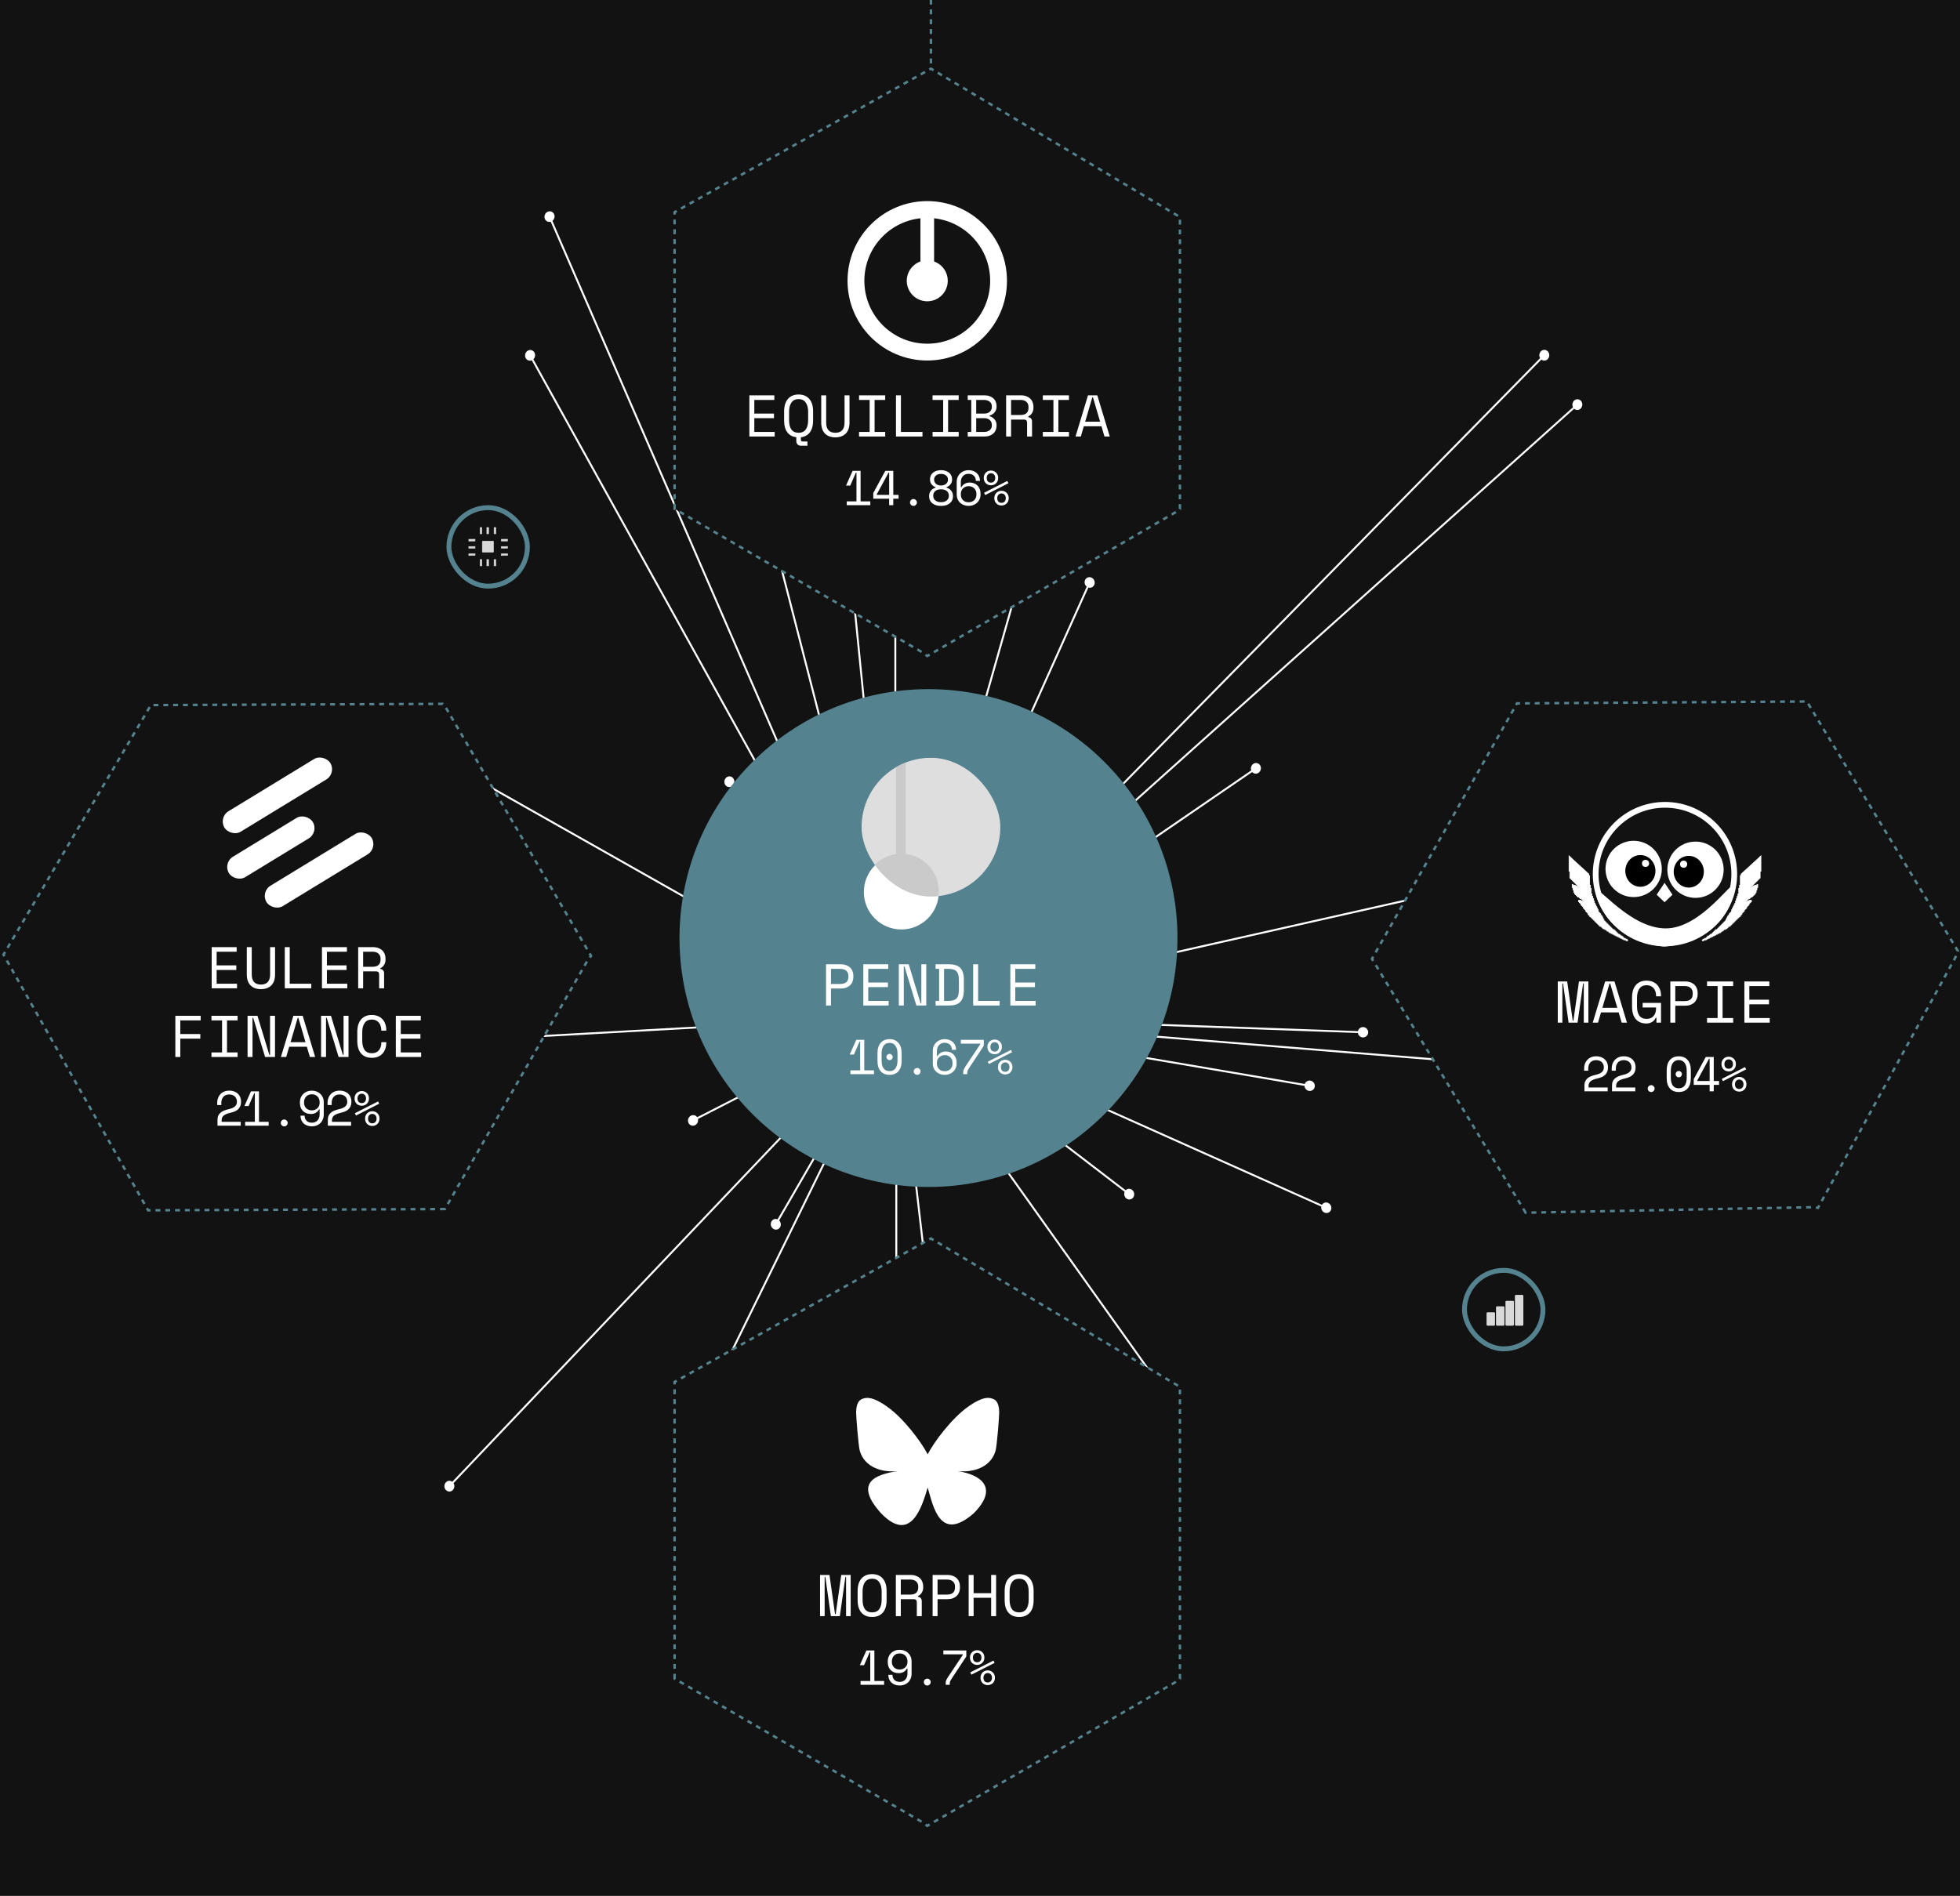 <svg width="799" height="773" viewBox="0 0 799 773" fill="none" xmlns="http://www.w3.org/2000/svg">
<rect x="0" y="0" width="799" height="773" fill="#333333" stroke="none"/>
<g clip-path="url(#clip0_2973_6997)">
<rect width="799" height="773" fill="#121212"/>
<line x1="379.5" y1="-0.144" x2="379.5" y2="38.856" stroke="#54828F" stroke-dasharray="2 2"/>
<path d="M215.066 143.043C214.088 143.679 213.754 145.021 214.319 146.041C214.885 147.061 216.136 147.372 217.114 146.737C218.092 146.101 218.426 144.759 217.86 143.739C217.295 142.719 216.044 142.407 215.066 143.043ZM364.335 412.263C363.357 412.898 363.023 414.24 363.588 415.26C364.154 416.28 365.405 416.592 366.383 415.956C367.361 415.321 367.695 413.979 367.129 412.959C366.564 411.939 365.313 411.627 364.335 412.263ZM216.09 144.89L215.758 145.106L365.027 414.325L365.359 414.11L365.691 413.894L216.422 144.674L216.09 144.89Z" fill="white"/>
<path d="M223.175 86.385C222.136 86.913 221.669 88.209 222.133 89.279C222.598 90.349 223.817 90.788 224.856 90.259C225.896 89.73 226.362 88.434 225.898 87.365C225.434 86.295 224.215 85.856 223.175 86.385ZM364.525 412.192C363.486 412.721 363.019 414.017 363.484 415.087C363.948 416.156 365.167 416.595 366.206 416.066C367.246 415.538 367.712 414.242 367.248 413.172C366.784 412.102 365.565 411.663 364.525 412.192ZM224.016 88.322L223.663 88.501L365.013 414.309L365.366 414.129L365.719 413.95L224.369 88.142L224.016 88.322Z" fill="white"/>
<path d="M315.756 220.92C314.639 221.256 313.969 222.444 314.259 223.574C314.549 224.703 315.69 225.346 316.806 225.01C317.923 224.674 318.593 223.486 318.303 222.356C318.013 221.227 316.873 220.583 315.756 220.92ZM364.852 412.117C363.736 412.453 363.066 413.642 363.356 414.771C363.646 415.901 364.786 416.544 365.903 416.208C367.02 415.872 367.69 414.683 367.4 413.554C367.11 412.424 365.969 411.781 364.852 412.117ZM316.281 222.965L315.902 223.079L364.999 414.277L365.378 414.162L365.757 414.048L316.66 222.851L316.281 222.965Z" fill="white"/>
<path d="M365.202 416.345C366.36 416.21 367.205 415.159 367.09 413.998C366.974 412.838 365.941 412.007 364.783 412.143C363.624 412.278 362.779 413.329 362.895 414.489C363.011 415.65 364.043 416.48 365.202 416.345ZM329.963 63.101C331.122 62.966 331.967 61.915 331.851 60.755C331.735 59.594 330.702 58.763 329.544 58.899C328.386 59.034 327.54 60.085 327.656 61.245C327.772 62.406 328.805 63.237 329.963 63.101ZM364.992 414.244L365.385 414.198L330.147 60.954L329.754 61L329.36 61.046L364.599 414.29L364.992 414.244Z" fill="white"/>
<path d="M364.988 416.332C366.155 416.332 367.1 415.387 367.1 414.22C367.1 413.054 366.155 412.109 364.988 412.109C363.822 412.109 362.877 413.054 362.877 414.22C362.877 415.387 363.822 416.332 364.988 416.332ZM364.988 167.261C366.155 167.261 367.1 166.315 367.1 165.149C367.1 163.983 366.155 163.038 364.988 163.038C363.822 163.038 362.877 163.983 362.877 165.149C362.877 166.315 363.822 167.261 364.988 167.261ZM364.988 414.22H365.384V165.149H364.988H364.592V414.22H364.988Z" fill="white"/>
<path d="M457.072 90.381C458.179 90.749 459.334 90.139 459.653 89.017C459.972 87.895 459.334 86.687 458.227 86.318C457.121 85.95 455.965 86.56 455.646 87.682C455.327 88.803 455.966 90.012 457.072 90.381ZM365 414.157L365.376 414.282L458.025 88.475L457.65 88.35L457.274 88.224L364.624 414.032L365 414.157Z" fill="white"/>
<path d="M443.332 239.431C444.364 239.974 445.588 239.551 446.065 238.487C446.542 237.422 446.092 236.12 445.06 235.577C444.027 235.035 442.804 235.458 442.326 236.522C441.849 237.586 442.299 238.888 443.332 239.431ZM365.008 414.126L365.358 414.31L444.546 237.688L444.196 237.504L443.845 237.32L364.657 413.942L365.008 414.126Z" fill="white"/>
<path d="M437.038 315.052C437.926 315.808 439.201 315.657 439.887 314.714C440.573 313.771 440.409 312.393 439.522 311.636C438.634 310.88 437.359 311.031 436.673 311.974C435.987 312.917 436.151 314.295 437.038 315.052ZM365.031 414.087L365.333 414.344L438.581 313.601L438.28 313.344L437.979 313.087L364.73 413.83L365.031 414.087Z" fill="white"/>
<path d="M628.058 146.351C628.823 147.231 630.105 147.271 630.923 146.439C631.74 145.607 631.783 144.219 631.018 143.338C630.253 142.457 628.971 142.418 628.154 143.25C627.336 144.082 627.294 145.47 628.058 146.351ZM365.051 414.064L365.31 414.363L629.798 145.143L629.538 144.844L629.278 144.545L364.791 413.765L365.051 414.064Z" fill="white"/>
<path d="M641.439 166.393C642.147 167.32 643.426 167.44 644.294 166.662C645.163 165.883 645.293 164.501 644.584 163.575C643.876 162.648 642.598 162.528 641.729 163.306C640.861 164.085 640.731 165.467 641.439 166.393ZM365.062 414.055L365.303 414.37L643.252 165.299L643.012 164.984L642.771 164.67L364.822 413.741L365.062 414.055Z" fill="white"/>
<path d="M510.234 314.491C510.823 315.498 512.08 315.779 513.042 315.119C514.004 314.46 514.306 313.109 513.717 312.102C513.128 311.096 511.871 310.814 510.909 311.474C509.947 312.134 509.645 313.484 510.234 314.491ZM365.082 414.04L365.282 414.381L512.175 313.638L511.975 313.297L511.775 312.955L364.882 413.698L365.082 414.04Z" fill="white"/>
<path d="M713.9 442.557C713.819 443.721 714.696 444.741 715.858 444.836C717.02 444.931 718.028 444.065 718.11 442.902C718.191 441.738 717.315 440.718 716.152 440.623C714.99 440.528 713.982 441.394 713.9 442.557ZM365.203 414.007L365.176 414.402L715.977 443.124L716.005 442.729L716.033 442.334L365.231 413.612L365.203 414.007Z" fill="white"/>
<path d="M587.586 363.888C587.806 365.033 588.907 365.754 590.044 365.498C591.182 365.241 591.926 364.105 591.706 362.96C591.486 361.815 590.385 361.094 589.247 361.35C588.11 361.607 587.366 362.743 587.586 363.888ZM365.148 414.01L365.223 414.399L589.721 363.813L589.646 363.424L589.571 363.035L365.074 413.621L365.148 414.01Z" fill="white"/>
<path d="M553.526 420.832C553.49 421.997 554.406 422.977 555.572 423.019C556.737 423.061 557.711 422.15 557.747 420.985C557.783 419.819 556.867 418.84 555.702 418.797C554.537 418.755 553.563 419.666 553.526 420.832ZM365.191 414.006L365.179 414.402L555.625 421.304L555.637 420.908L555.649 420.512L365.204 413.61L365.191 414.006Z" fill="white"/>
<path d="M531.807 442.376C531.639 443.53 532.436 444.624 533.585 444.82C534.735 445.016 535.803 444.239 535.97 443.085C536.138 441.931 535.342 440.836 534.192 440.641C533.043 440.445 531.975 441.222 531.807 442.376ZM365.219 414.008L365.162 414.4L533.832 443.122L533.889 442.73L533.946 442.339L365.276 413.616L365.219 414.008Z" fill="white"/>
<path d="M538.735 491.611C538.319 492.701 538.845 493.97 539.91 494.447C540.975 494.923 542.175 494.425 542.59 493.336C543.006 492.246 542.48 490.977 541.415 490.501C540.351 490.024 539.151 490.522 538.735 491.611ZM365.262 414.023L365.121 414.393L540.522 492.843L540.663 492.474L540.804 492.104L365.403 413.653L365.262 414.023Z" fill="white"/>
<path d="M458.651 485.639C458.012 486.615 458.245 487.981 459.17 488.691C460.096 489.401 461.363 489.185 462.002 488.209C462.64 487.233 462.408 485.867 461.482 485.157C460.557 484.447 459.289 484.663 458.651 485.639ZM365.301 414.046L365.084 414.377L460.109 487.255L460.326 486.924L460.543 486.593L365.518 413.715L365.301 414.046Z" fill="white"/>
<path d="M476.169 569.7C475.274 570.448 475.097 571.824 475.774 572.773C476.45 573.723 477.724 573.888 478.619 573.14C479.515 572.393 479.692 571.017 479.015 570.067C478.339 569.117 477.065 568.953 476.169 569.7ZM365.344 414.089L365.04 414.343L477.091 571.674L477.394 571.42L477.698 571.166L365.648 413.836L365.344 414.089Z" fill="white"/>
<line y1="-0.198" x2="56.725" y2="-0.198" transform="matrix(0.349 0.937 -0.916 0.4 365.188 414.22)" stroke="white" stroke-width="0.396"/>
<path d="M384.935 581.858C383.78 582.016 382.952 583.083 383.088 584.242C383.223 585.4 384.269 586.211 385.424 586.053C386.58 585.895 387.407 584.828 387.272 583.67C387.137 582.511 386.091 581.7 384.935 581.858ZM365.383 414.193L364.991 414.247L384.787 584.009L385.18 583.956L385.572 583.902L365.775 414.139L365.383 414.193Z" fill="white"/>
<path d="M365.383 532.143C364.217 532.143 363.271 533.088 363.271 534.255C363.271 535.421 364.217 536.366 365.383 536.366C366.549 536.366 367.494 535.421 367.494 534.255C367.494 533.088 366.549 532.143 365.383 532.143ZM365.383 414.22H364.987V534.255H365.383H365.779V414.22H365.383Z" fill="white"/>
<path d="M366.289 412.424C365.278 411.843 364.042 412.22 363.529 413.267C363.015 414.314 363.418 415.634 364.429 416.216C365.44 416.797 366.676 416.42 367.19 415.373C367.704 414.325 367.3 413.005 366.289 412.424ZM291.853 564.182C290.842 563.6 289.606 563.978 289.092 565.025C288.579 566.072 288.982 567.392 289.993 567.973C291.004 568.555 292.24 568.177 292.753 567.13C293.267 566.083 292.864 564.763 291.853 564.182ZM365.359 414.32L365.016 414.123L290.58 565.88L290.923 566.078L291.266 566.275L365.703 414.517L365.359 414.32Z" fill="white"/>
<path d="M366.409 412.507C365.444 411.852 364.188 412.14 363.604 413.149C363.02 414.159 363.329 415.508 364.294 416.163C365.26 416.817 366.515 416.529 367.099 415.52C367.683 414.51 367.374 413.161 366.409 412.507ZM317.312 497.388C316.347 496.734 315.091 497.021 314.507 498.031C313.923 499.04 314.233 500.389 315.198 501.044C316.163 501.698 317.419 501.411 318.003 500.401C318.587 499.392 318.278 498.043 317.312 497.388ZM365.352 414.335L365.024 414.112L315.927 498.994L316.255 499.216L316.583 499.438L365.679 414.557L365.352 414.335Z" fill="white"/>
<path d="M366.779 412.843C366 411.975 364.717 411.957 363.914 412.802C363.11 413.647 363.09 415.036 363.869 415.904C364.648 416.772 365.931 416.791 366.735 415.945C367.538 415.1 367.558 413.711 366.779 412.843ZM184.647 604.469C183.868 603.601 182.585 603.583 181.782 604.428C180.978 605.274 180.959 606.662 181.737 607.53C182.516 608.398 183.799 608.417 184.603 607.571C185.406 606.726 185.426 605.337 184.647 604.469ZM365.324 414.374L365.06 414.079L182.928 605.705L183.192 606L183.457 606.294L365.589 414.668L365.324 414.374Z" fill="white"/>
<path d="M367.152 413.451C366.685 412.382 365.465 411.947 364.427 412.48C363.389 413.012 362.927 414.309 363.394 415.378C363.862 416.446 365.082 416.881 366.12 416.349C367.158 415.817 367.62 414.519 367.152 413.451ZM284.401 455.891C283.934 454.823 282.714 454.388 281.676 454.92C280.638 455.452 280.176 456.75 280.643 457.819C281.111 458.887 282.331 459.322 283.369 458.79C284.406 458.257 284.869 456.96 284.401 455.891ZM365.273 414.414L365.115 414.051L282.363 456.492L282.522 456.855L282.681 457.218L365.432 414.777L365.273 414.414Z" fill="white"/>
<path d="M366.932 415.45C367.439 414.4 367.027 413.083 366.011 412.509C364.996 411.935 363.763 412.321 363.256 413.371C362.749 414.421 363.161 415.738 364.176 416.313C365.191 416.887 366.425 416.501 366.932 415.45ZM146.394 290.701C146.901 289.65 146.489 288.333 145.473 287.759C144.458 287.185 143.225 287.571 142.718 288.621C142.211 289.672 142.623 290.988 143.638 291.563C144.653 292.137 145.887 291.751 146.394 290.701ZM365.094 414.411L365.266 414.054L144.728 289.304L144.556 289.661L144.384 290.017L364.922 414.767L365.094 414.411Z" fill="white"/>
<path d="M366.252 416.075C367.149 415.33 367.33 413.955 366.656 413.003C365.982 412.051 364.708 411.883 363.811 412.628C362.913 413.373 362.733 414.749 363.407 415.701C364.081 416.652 365.354 416.82 366.252 416.075ZM298.546 320.476C299.443 319.731 299.624 318.356 298.95 317.404C298.276 316.452 297.003 316.285 296.105 317.03C295.208 317.775 295.027 319.15 295.701 320.102C296.375 321.054 297.649 321.221 298.546 320.476ZM365.031 414.352L365.336 414.099L297.63 318.5L297.326 318.753L297.021 319.006L364.727 414.605L365.031 414.352Z" fill="white"/>
<path d="M367.308 414.317C367.252 413.152 366.264 412.26 365.099 412.325C363.935 412.39 363.036 413.387 363.091 414.552C363.146 415.716 364.135 416.608 365.299 416.544C366.464 416.479 367.363 415.482 367.308 414.317ZM113.115 428.464C113.059 427.299 112.071 426.407 110.906 426.472C109.742 426.537 108.843 427.534 108.898 428.698C108.953 429.863 109.942 430.755 111.106 430.69C112.271 430.626 113.17 429.629 113.115 428.464ZM365.199 414.434L365.18 414.039L110.988 428.186L111.006 428.581L111.025 428.977L365.218 414.83L365.199 414.434Z" fill="white"/>
<rect x="183" y="207" width="32" height="32" rx="16" stroke="#54828F" stroke-width="2"/>
<mask id="path-31-inside-1_2973_6997" fill="white">
<rect x="193.574" y="217.575" width="10.668" height="10.668" rx="1.655"/>
</mask>
<rect x="193.574" y="217.575" width="10.668" height="10.668" rx="1.655" stroke="#D9D9D9" stroke-width="3.679" mask="url(#path-31-inside-1_2973_6997)"/>
<rect x="195.69" y="215.091" width="0.736" height="2.574" fill="#D9D9D9" stroke="#D9D9D9" stroke-width="0.184"/>
<rect x="195.69" y="228.152" width="0.736" height="2.574" fill="#D9D9D9" stroke="#D9D9D9" stroke-width="0.184"/>
<rect x="198.447" y="215.091" width="0.736" height="2.574" fill="#D9D9D9" stroke="#D9D9D9" stroke-width="0.184"/>
<rect x="198.447" y="228.152" width="0.736" height="2.574" fill="#D9D9D9" stroke="#D9D9D9" stroke-width="0.184"/>
<rect x="201.393" y="215.091" width="0.736" height="2.574" fill="#D9D9D9" stroke="#D9D9D9" stroke-width="0.184"/>
<rect x="201.393" y="228.152" width="0.736" height="2.574" fill="#D9D9D9" stroke="#D9D9D9" stroke-width="0.184"/>
<rect x="206.912" y="219.875" width="0.736" height="2.574" transform="rotate(89.773 206.912 219.875)" fill="#D9D9D9" stroke="#D9D9D9" stroke-width="0.184"/>
<rect x="193.666" y="219.875" width="0.736" height="2.574" transform="rotate(89.773 193.666 219.875)" fill="#D9D9D9" stroke="#D9D9D9" stroke-width="0.184"/>
<rect x="204.341" y="223.571" width="0.736" height="2.574" transform="rotate(-90.401 204.341 223.571)" fill="#D9D9D9" stroke="#D9D9D9" stroke-width="0.184"/>
<rect x="191.095" y="223.571" width="0.736" height="2.574" transform="rotate(-90.401 191.095 223.571)" fill="#D9D9D9" stroke="#D9D9D9" stroke-width="0.184"/>
<rect x="206.913" y="225.761" width="0.736" height="2.574" transform="rotate(89.424 206.913 225.761)" fill="#D9D9D9" stroke="#D9D9D9" stroke-width="0.184"/>
<rect x="193.667" y="225.761" width="0.736" height="2.574" transform="rotate(89.424 193.667 225.761)" fill="#D9D9D9" stroke="#D9D9D9" stroke-width="0.184"/>
<rect x="196.608" y="220.61" width="4.599" height="4.599" rx="0.276" fill="#D9D9D9" stroke="#D9D9D9" stroke-width="0.184"/>
<rect x="597" y="518" width="32" height="32" rx="16" stroke="#54828F" stroke-width="2"/>
<rect x="606" y="535.095" width="3.446" height="5.473" rx="0.405" fill="#D9D9D9"/>
<rect x="609.852" y="532.662" width="3.446" height="7.905" rx="0.405" fill="#D9D9D9"/>
<rect x="613.703" y="530.432" width="3.446" height="10.135" rx="0.405" fill="#D9D9D9"/>
<rect x="617.555" y="528" width="3.446" height="12.568" rx="0.405" fill="#D9D9D9"/>
<circle cx="378.5" cy="382.5" r="101.5" fill="#54828F"/>
<circle cx="367.428" cy="363.716" r="15.284" fill="white"/>
<g clip-path="url(#clip1_2973_6997)">
<rect x="351.227" y="309" width="56.55" height="56.55" rx="28.275" fill="#DEDEDE"/>
<rect x="365.285" y="310.834" width="3.974" height="38.515" fill="#CACACA"/>
<circle cx="367.428" cy="363.411" r="15.284" fill="#CACACA"/>
</g>
<path d="M338.75 403.088V410H336.734V393.2H342.734C343.598 393.2 344.35 393.328 344.99 393.584C345.63 393.824 346.158 394.152 346.574 394.568C347.006 394.984 347.326 395.472 347.534 396.032C347.758 396.576 347.87 397.152 347.87 397.76V398.48C347.87 399.088 347.758 399.672 347.534 400.232C347.326 400.792 347.006 401.288 346.574 401.72C346.142 402.136 345.606 402.472 344.966 402.728C344.326 402.968 343.582 403.088 342.734 403.088H338.75ZM338.75 401.216H342.494C344.734 401.216 345.854 400.256 345.854 398.336V397.904C345.854 397.056 345.574 396.376 345.014 395.864C344.47 395.336 343.63 395.072 342.494 395.072H338.75V401.216ZM351.933 393.2H362.109V395.072H353.949V400.64H361.965V402.512H353.949V408.128H362.253V410H351.933V393.2ZM375.293 409.136H375.581V393.2H377.597V410H373.565L368.717 394.064H368.429V410H366.413V393.2H370.445L375.293 409.136ZM381.396 393.2H386.916C388.996 393.2 390.516 393.696 391.476 394.688C392.436 395.68 392.916 397.264 392.916 399.44V403.76C392.916 405.936 392.436 407.52 391.476 408.512C390.516 409.504 388.996 410 386.916 410H381.396V408.104H382.836V395.072H381.396V393.2ZM386.628 408.128C387.364 408.128 387.996 408.056 388.524 407.912C389.068 407.768 389.516 407.528 389.868 407.192C390.22 406.84 390.476 406.376 390.636 405.8C390.812 405.224 390.9 404.496 390.9 403.616V399.584C390.9 398.704 390.812 397.976 390.636 397.4C390.476 396.824 390.22 396.368 389.868 396.032C389.516 395.68 389.068 395.432 388.524 395.288C387.996 395.144 387.364 395.072 386.628 395.072H384.852V408.128H386.628ZM396.715 393.2H398.731V408.128H407.515V410H396.715V393.2ZM411.867 393.2H422.043V395.072H413.883V400.64H421.899V402.512H413.883V408.128H422.187V410H411.867V393.2Z" fill="white"/>
<path d="M346.682 438V436.44H350.642V424.74H350.402L348.102 430H346.442V429.88L349.062 424H352.322V436.44H356.282V438H346.682ZM362.628 438.28C361.094 438.28 359.888 437.793 359.008 436.82C358.141 435.833 357.708 434.413 357.708 432.56V429.44C357.708 427.64 358.141 426.24 359.008 425.24C359.888 424.227 361.094 423.72 362.628 423.72C364.174 423.72 365.381 424.227 366.248 425.24C367.114 426.24 367.548 427.64 367.548 429.44V432.56C367.548 434.413 367.114 435.833 366.248 436.82C365.381 437.793 364.174 438.28 362.628 438.28ZM362.628 436.76C363.708 436.76 364.514 436.38 365.048 435.62C365.594 434.86 365.868 433.8 365.868 432.44V429.56C365.868 428.28 365.594 427.24 365.048 426.44C364.514 425.64 363.708 425.24 362.628 425.24C361.548 425.24 360.734 425.64 360.188 426.44C359.654 427.24 359.388 428.28 359.388 429.56V432.44C359.388 433.8 359.654 434.86 360.188 435.62C360.734 436.38 361.548 436.76 362.628 436.76ZM362.628 432.28C362.294 432.28 361.994 432.153 361.728 431.9C361.474 431.633 361.348 431.333 361.348 431C361.348 430.653 361.474 430.353 361.728 430.1C361.994 429.847 362.294 429.72 362.628 429.72C362.974 429.72 363.274 429.847 363.528 430.1C363.781 430.353 363.908 430.653 363.908 431C363.908 431.333 363.781 431.633 363.528 431.9C363.274 432.153 362.974 432.28 362.628 432.28ZM373.874 438.28C373.501 438.28 373.174 438.14 372.894 437.86C372.614 437.58 372.474 437.253 372.474 436.88C372.474 436.493 372.614 436.167 372.894 435.9C373.174 435.62 373.501 435.48 373.874 435.48C374.261 435.48 374.587 435.62 374.854 435.9C375.134 436.167 375.274 436.493 375.274 436.88C375.274 437.253 375.134 437.58 374.854 437.86C374.587 438.14 374.261 438.28 373.874 438.28ZM385.12 438.28C384.2 438.28 383.373 438.087 382.64 437.7C381.907 437.3 381.327 436.753 380.9 436.06C380.473 435.367 380.26 434.567 380.26 433.66V428.56C380.26 427.573 380.48 426.72 380.92 426C381.36 425.267 381.94 424.707 382.66 424.32C383.393 423.92 384.2 423.72 385.08 423.72C385.973 423.72 386.767 423.9 387.46 424.26C388.167 424.607 388.72 425.107 389.12 425.76C389.533 426.413 389.74 427.187 389.74 428.08H388.06C388.06 427.213 387.793 426.52 387.26 426C386.727 425.467 385.987 425.2 385.04 425.2C384.147 425.2 383.407 425.513 382.82 426.14C382.233 426.753 381.94 427.56 381.94 428.56V430.64H382.18C382.5 430.053 382.953 429.593 383.54 429.26C384.14 428.927 384.807 428.76 385.54 428.76C386.407 428.76 387.173 428.947 387.84 429.32C388.507 429.68 389.027 430.207 389.4 430.9C389.787 431.58 389.98 432.4 389.98 433.36V433.6C389.98 434.52 389.767 435.333 389.34 436.04C388.913 436.733 388.333 437.28 387.6 437.68C386.867 438.08 386.04 438.28 385.12 438.28ZM385.12 436.8C386.093 436.8 386.867 436.507 387.44 435.92C388.013 435.32 388.3 434.56 388.3 433.64V433.4C388.3 432.773 388.16 432.227 387.88 431.76C387.613 431.28 387.24 430.907 386.76 430.64C386.28 430.373 385.733 430.24 385.12 430.24C384.52 430.24 383.98 430.38 383.5 430.66C383.02 430.927 382.64 431.293 382.36 431.76C382.08 432.227 381.94 432.747 381.94 433.32V433.7C381.94 434.593 382.227 435.333 382.8 435.92C383.373 436.507 384.147 436.8 385.12 436.8ZM392.646 438V437.28C392.646 436.8 392.746 436.36 392.946 435.96C393.146 435.547 393.453 435.027 393.866 434.4L399.606 425.8V425.56H391.686V424H401.046V426.44L395.146 435.36C394.866 435.773 394.653 436.14 394.506 436.46C394.359 436.767 394.286 437.08 394.286 437.4V438H392.646ZM405.472 429.88C404.966 429.88 404.486 429.767 404.032 429.54C403.579 429.3 403.212 428.953 402.932 428.5C402.666 428.047 402.532 427.507 402.532 426.88C402.532 426.24 402.666 425.7 402.932 425.26C403.212 424.807 403.579 424.467 404.032 424.24C404.486 424 404.966 423.88 405.472 423.88C405.992 423.88 406.472 424 406.912 424.24C407.366 424.467 407.726 424.807 407.992 425.26C408.272 425.7 408.412 426.24 408.412 426.88C408.412 427.507 408.272 428.047 407.992 428.5C407.726 428.953 407.366 429.3 406.912 429.54C406.472 429.767 405.992 429.88 405.472 429.88ZM405.472 428.8C405.992 428.8 406.412 428.627 406.732 428.28C407.052 427.92 407.212 427.453 407.212 426.88C407.212 426.307 407.052 425.847 406.732 425.5C406.412 425.14 405.992 424.96 405.472 424.96C404.952 424.96 404.532 425.14 404.212 425.5C403.892 425.847 403.732 426.307 403.732 426.88C403.732 427.507 403.892 427.987 404.212 428.32C404.532 428.64 404.952 428.8 405.472 428.8ZM403.132 433.86L402.652 432.94L412.112 428.12L412.592 429.04L403.132 433.86ZM409.772 438.12C409.266 438.12 408.786 438.007 408.332 437.78C407.879 437.54 407.512 437.193 407.232 436.74C406.966 436.287 406.832 435.747 406.832 435.12C406.832 434.48 406.966 433.94 407.232 433.5C407.512 433.047 407.879 432.707 408.332 432.48C408.786 432.24 409.266 432.12 409.772 432.12C410.292 432.12 410.772 432.24 411.212 432.48C411.666 432.707 412.026 433.047 412.292 433.5C412.572 433.94 412.712 434.48 412.712 435.12C412.712 435.747 412.572 436.287 412.292 436.74C412.026 437.193 411.666 437.54 411.212 437.78C410.772 438.007 410.292 438.12 409.772 438.12ZM409.772 437.04C410.292 437.04 410.712 436.867 411.032 436.52C411.352 436.16 411.512 435.693 411.512 435.12C411.512 434.547 411.352 434.087 411.032 433.74C410.712 433.38 410.292 433.2 409.772 433.2C409.252 433.2 408.832 433.38 408.512 433.74C408.192 434.087 408.032 434.547 408.032 435.12C408.032 435.747 408.192 436.227 408.512 436.56C408.832 436.88 409.252 437.04 409.772 437.04Z" fill="white"/>
<path d="M275 207.5V86.5L379.5 28L481 88.5V207.5L479 209L378 267.5L376 266L275 207.5Z" fill="#121212" stroke="#54828F" stroke-dasharray="2 2"/>
<path d="M410.5 114.5C410.5 132.449 395.949 147 378 147C360.051 147 345.5 132.449 345.5 114.5C345.5 96.551 360.051 82 378 82C395.949 82 410.5 96.551 410.5 114.5ZM352.356 114.5C352.356 128.663 363.837 140.144 378 140.144C392.163 140.144 403.644 128.663 403.644 114.5C403.644 100.337 392.163 88.856 378 88.856C363.837 88.856 352.356 100.337 352.356 114.5Z" fill="white"/>
<circle cx="378.002" cy="114.5" r="8.357" fill="white"/>
<rect x="375.215" y="85.714" width="5.571" height="22.286" fill="white"/>
<path d="M305.483 161.2H315.659V163.072H307.499V168.64H315.515V170.512H307.499V176.128H315.803V178H305.483V161.2ZM319.651 167.728C319.651 165.552 320.171 163.864 321.211 162.664C322.251 161.464 323.699 160.864 325.555 160.864C327.411 160.864 328.859 161.464 329.899 162.664C330.939 163.864 331.459 165.552 331.459 167.728V171.472C331.459 173.52 331.019 175.128 330.139 176.296C329.275 177.448 328.059 178.112 326.491 178.288V179.296C326.491 179.776 326.707 180.016 327.139 180.016H329.155V181.744H326.467C325.923 181.744 325.475 181.568 325.123 181.216C324.787 180.864 324.619 180.416 324.619 179.872V178.288C323.035 178.096 321.811 177.424 320.947 176.272C320.083 175.12 319.651 173.52 319.651 171.472V167.728ZM325.555 176.464C326.851 176.464 327.819 176.024 328.459 175.144C329.115 174.248 329.443 172.976 329.443 171.328V167.872C329.443 166.336 329.115 165.096 328.459 164.152C327.819 163.208 326.851 162.736 325.555 162.736C324.259 162.736 323.283 163.208 322.627 164.152C321.987 165.096 321.667 166.336 321.667 167.872V171.328C321.667 172.976 321.987 174.248 322.627 175.144C323.283 176.024 324.259 176.464 325.555 176.464ZM336.794 161.2V172.336C336.794 173.696 337.106 174.728 337.73 175.432C338.37 176.12 339.306 176.464 340.538 176.464C341.77 176.464 342.698 176.12 343.322 175.432C343.962 174.728 344.282 173.696 344.282 172.336V161.2H346.298V172.336C346.298 174.288 345.786 175.776 344.762 176.8C343.738 177.824 342.33 178.336 340.538 178.336C338.746 178.336 337.338 177.824 336.314 176.8C335.29 175.776 334.778 174.288 334.778 172.336V161.2H336.794ZM350.193 161.2H360.849V163.072H356.529V176.128H360.849V178H350.193V176.128H354.513V163.072H350.193V161.2ZM365.249 161.2H367.265V176.128H376.049V178H365.249V161.2ZM380.16 161.2H390.816V163.072H386.496V176.128H390.816V178H380.16V176.128H384.48V163.072H380.16V161.2ZM394.495 176.128H395.935V163.072H394.495V161.2H401.287C402.087 161.2 402.791 161.312 403.399 161.536C404.023 161.76 404.543 162.064 404.959 162.448C405.391 162.832 405.711 163.296 405.919 163.84C406.143 164.368 406.255 164.944 406.255 165.568V165.856C406.255 166.32 406.183 166.744 406.039 167.128C405.895 167.512 405.695 167.856 405.439 168.16C405.183 168.464 404.879 168.728 404.527 168.952C404.191 169.16 403.823 169.32 403.423 169.432V169.72C404.223 169.944 404.895 170.376 405.439 171.016C405.983 171.64 406.255 172.408 406.255 173.32V173.608C406.255 174.232 406.143 174.816 405.919 175.36C405.711 175.888 405.391 176.352 404.959 176.752C404.543 177.136 404.023 177.44 403.399 177.664C402.791 177.888 402.087 178 401.287 178H394.495V176.128ZM397.951 176.128H401.143C402.087 176.128 402.855 175.896 403.447 175.432C404.039 174.952 404.335 174.296 404.335 173.464V173.32C404.335 172.456 404.055 171.776 403.495 171.28C402.935 170.768 402.175 170.512 401.215 170.512H397.951V176.128ZM397.951 168.64H401.215C402.175 168.64 402.935 168.392 403.495 167.896C404.055 167.4 404.335 166.72 404.335 165.856V165.712C404.335 164.896 404.039 164.256 403.447 163.792C402.855 163.312 402.087 163.072 401.143 163.072H397.951V168.64ZM420.711 178H418.695V172.384C418.695 171.968 418.599 171.648 418.407 171.424C418.215 171.2 417.879 171.088 417.399 171.088H412.167V178H410.151V161.2H416.151C417.015 161.2 417.767 161.328 418.407 161.584C419.047 161.824 419.575 162.152 419.991 162.568C420.423 162.984 420.743 163.472 420.951 164.032C421.175 164.576 421.287 165.152 421.287 165.76V166.48C421.287 167.104 421.111 167.728 420.759 168.352C420.423 168.976 419.895 169.456 419.175 169.792V170.08C419.655 170.16 420.031 170.352 420.303 170.656C420.575 170.96 420.711 171.392 420.711 171.952V178ZM412.167 169.216H415.911C417.047 169.216 417.887 168.976 418.431 168.496C418.991 168 419.271 167.28 419.271 166.336V165.904C419.271 165.056 418.991 164.376 418.431 163.864C417.887 163.336 417.047 163.072 415.911 163.072H412.167V169.216ZM425.11 161.2H435.766V163.072H431.446V176.128H435.766V178H425.11V176.128H429.43V163.072H425.11V161.2ZM449.021 173.824H441.821L440.597 178H438.437L443.525 161.2H447.317L452.405 178H450.245L449.021 173.824ZM445.277 162.064L442.373 171.952H448.469L445.565 162.064H445.277Z" fill="white"/>
<path d="M349.142 204.44V192.74H348.902L346.602 198H344.942V197.88L347.562 192H350.822V204.44H354.782V206H345.182V204.44H349.142ZM360.888 192H364.148V201.8H366.308V203.36H364.148V206H362.468V203.36H355.988V201.04L360.888 192ZM357.428 201.56V201.8H362.468V192.72H362.228L357.428 201.56ZM370.974 204.88C370.974 204.493 371.107 204.167 371.374 203.9C371.654 203.62 371.987 203.48 372.374 203.48C372.761 203.48 373.087 203.62 373.354 203.9C373.634 204.167 373.774 204.493 373.774 204.88C373.774 205.267 373.634 205.6 373.354 205.88C373.087 206.147 372.761 206.28 372.374 206.28C371.987 206.28 371.654 206.147 371.374 205.88C371.107 205.6 370.974 205.267 370.974 204.88ZM383.44 206.28C382.733 206.28 382.093 206.187 381.52 206C380.947 205.8 380.453 205.533 380.04 205.2C379.627 204.853 379.307 204.453 379.08 204C378.867 203.533 378.76 203.027 378.76 202.48V202.24C378.76 201.76 378.833 201.333 378.98 200.96C379.127 200.587 379.32 200.26 379.56 199.98C379.8 199.7 380.073 199.467 380.38 199.28C380.7 199.093 381.027 198.953 381.36 198.86V198.62C381.053 198.527 380.767 198.387 380.5 198.2C380.233 198.013 379.993 197.793 379.78 197.54C379.58 197.287 379.42 197 379.3 196.68C379.18 196.347 379.12 195.987 379.12 195.6V195.36C379.12 194.827 379.227 194.34 379.44 193.9C379.653 193.447 379.953 193.06 380.34 192.74C380.74 192.42 381.207 192.173 381.74 192C382.287 191.813 382.893 191.72 383.56 191.72H383.68C384.333 191.72 384.933 191.813 385.48 192C386.027 192.173 386.493 192.42 386.88 192.74C387.28 193.06 387.587 193.447 387.8 193.9C388.013 194.34 388.12 194.827 388.12 195.36V195.6C388.12 195.987 388.06 196.347 387.94 196.68C387.82 197 387.653 197.287 387.44 197.54C387.24 197.793 387 198.013 386.72 198.2C386.453 198.387 386.173 198.527 385.88 198.62V198.86C386.213 198.953 386.533 199.093 386.84 199.28C387.16 199.467 387.44 199.7 387.68 199.98C387.92 200.26 388.113 200.587 388.26 200.96C388.407 201.333 388.48 201.76 388.48 202.24V202.48C388.48 203.027 388.367 203.533 388.14 204C387.927 204.453 387.613 204.853 387.2 205.2C386.787 205.533 386.293 205.8 385.72 206C385.147 206.187 384.507 206.28 383.8 206.28H383.44ZM383.74 204.76C384.647 204.76 385.38 204.527 385.94 204.06C386.513 203.593 386.8 202.987 386.8 202.24V202.12C386.8 201.293 386.507 200.653 385.92 200.2C385.347 199.747 384.6 199.52 383.68 199.52H383.56C382.64 199.52 381.887 199.747 381.3 200.2C380.727 200.653 380.44 201.293 380.44 202.12V202.24C380.44 202.987 380.72 203.593 381.28 204.06C381.853 204.527 382.593 204.76 383.5 204.76H383.74ZM383.62 197.96C384.46 197.96 385.14 197.74 385.66 197.3C386.18 196.86 386.44 196.307 386.44 195.64V195.52C386.44 194.84 386.18 194.293 385.66 193.88C385.153 193.453 384.473 193.24 383.62 193.24C382.767 193.24 382.08 193.453 381.56 193.88C381.053 194.293 380.8 194.84 380.8 195.52V195.64C380.8 196.307 381.06 196.86 381.58 197.3C382.1 197.74 382.78 197.96 383.62 197.96ZM397.806 196.08C397.806 195.213 397.539 194.52 397.006 194C396.473 193.467 395.733 193.2 394.786 193.2C394.333 193.2 393.913 193.28 393.526 193.44C393.153 193.6 392.826 193.833 392.546 194.14C392.279 194.433 392.066 194.787 391.906 195.2C391.759 195.613 391.686 196.067 391.686 196.56V198.64H391.926C392.246 198.053 392.699 197.593 393.286 197.26C393.886 196.927 394.553 196.76 395.286 196.76C395.926 196.76 396.519 196.867 397.066 197.08C397.613 197.28 398.079 197.58 398.466 197.98C398.866 198.38 399.173 198.867 399.386 199.44C399.613 200 399.726 200.64 399.726 201.36V201.6C399.726 202.293 399.599 202.927 399.346 203.5C399.106 204.073 398.766 204.567 398.326 204.98C397.899 205.393 397.386 205.713 396.786 205.94C396.199 206.167 395.559 206.28 394.866 206.28C394.173 206.28 393.526 206.167 392.926 205.94C392.339 205.713 391.826 205.4 391.386 205C390.959 204.587 390.619 204.1 390.366 203.54C390.126 202.967 390.006 202.34 390.006 201.66V196.56C390.006 195.827 390.133 195.16 390.386 194.56C390.639 193.96 390.986 193.453 391.426 193.04C391.866 192.613 392.373 192.287 392.946 192.06C393.533 191.833 394.159 191.72 394.826 191.72C395.493 191.72 396.113 191.82 396.686 192.02C397.259 192.22 397.753 192.513 398.166 192.9C398.579 193.273 398.899 193.733 399.126 194.28C399.366 194.813 399.486 195.413 399.486 196.08H397.806ZM394.866 204.8C395.346 204.8 395.779 204.727 396.166 204.58C396.566 204.42 396.906 204.2 397.186 203.92C397.466 203.64 397.679 203.307 397.826 202.92C397.973 202.533 398.046 202.107 398.046 201.64V201.4C398.046 200.933 397.966 200.507 397.806 200.12C397.646 199.733 397.426 199.4 397.146 199.12C396.866 198.84 396.526 198.627 396.126 198.48C395.739 198.32 395.319 198.24 394.866 198.24C394.413 198.24 393.993 198.32 393.606 198.48C393.219 198.64 392.879 198.86 392.586 199.14C392.306 199.42 392.086 199.747 391.926 200.12C391.766 200.493 391.686 200.893 391.686 201.32V201.7C391.686 202.14 391.759 202.553 391.906 202.94C392.053 203.313 392.266 203.64 392.546 203.92C392.826 204.2 393.159 204.42 393.546 204.58C393.946 204.727 394.386 204.8 394.866 204.8ZM406.912 194.88C406.912 195.36 406.832 195.787 406.672 196.16C406.512 196.52 406.292 196.833 406.012 197.1C405.746 197.353 405.432 197.547 405.072 197.68C404.726 197.813 404.359 197.88 403.972 197.88C403.586 197.88 403.212 197.813 402.852 197.68C402.506 197.547 402.192 197.353 401.912 197.1C401.646 196.833 401.432 196.52 401.272 196.16C401.112 195.787 401.032 195.36 401.032 194.88C401.032 194.4 401.112 193.98 401.272 193.62C401.432 193.247 401.646 192.933 401.912 192.68C402.192 192.413 402.506 192.213 402.852 192.08C403.212 191.947 403.586 191.88 403.972 191.88C404.359 191.88 404.726 191.947 405.072 192.08C405.432 192.213 405.746 192.413 406.012 192.68C406.292 192.933 406.512 193.247 406.672 193.62C406.832 193.98 406.912 194.4 406.912 194.88ZM403.972 196.8C404.492 196.8 404.912 196.627 405.232 196.28C405.552 195.92 405.712 195.453 405.712 194.88C405.712 194.307 405.552 193.847 405.232 193.5C404.912 193.14 404.492 192.96 403.972 192.96C403.452 192.96 403.032 193.14 402.712 193.5C402.392 193.847 402.232 194.307 402.232 194.88C402.232 195.52 402.392 196 402.712 196.32C403.032 196.64 403.452 196.8 403.972 196.8ZM411.212 203.12C411.212 203.6 411.132 204.027 410.972 204.4C410.812 204.76 410.592 205.073 410.312 205.34C410.046 205.593 409.732 205.787 409.372 205.92C409.026 206.053 408.659 206.12 408.272 206.12C407.886 206.12 407.512 206.053 407.152 205.92C406.806 205.787 406.492 205.593 406.212 205.34C405.946 205.073 405.732 204.76 405.572 204.4C405.412 204.027 405.332 203.6 405.332 203.12C405.332 202.64 405.412 202.22 405.572 201.86C405.732 201.487 405.946 201.173 406.212 200.92C406.492 200.653 406.806 200.453 407.152 200.32C407.512 200.187 407.886 200.12 408.272 200.12C408.659 200.12 409.026 200.187 409.372 200.32C409.732 200.453 410.046 200.653 410.312 200.92C410.592 201.173 410.812 201.487 410.972 201.86C411.132 202.22 411.212 202.64 411.212 203.12ZM408.272 205.04C408.792 205.04 409.212 204.867 409.532 204.52C409.852 204.16 410.012 203.693 410.012 203.12C410.012 202.547 409.852 202.087 409.532 201.74C409.212 201.38 408.792 201.2 408.272 201.2C407.752 201.2 407.332 201.38 407.012 201.74C406.692 202.087 406.532 202.547 406.532 203.12C406.532 203.76 406.692 204.24 407.012 204.56C407.332 204.88 407.752 205.04 408.272 205.04ZM410.612 196.12L411.092 197.04L401.632 201.86L401.152 200.94L410.612 196.12Z" fill="white"/>
<path d="M181.366 493.01L60.367 493.52L1.427 389.267L61.499 287.513L180.498 287.012L182.007 289.006L240.931 389.759L239.44 391.765L181.366 493.01Z" fill="#121212" stroke="#54828F" stroke-dasharray="2 2"/>
<rect width="50.556" height="9.71" rx="4.855" transform="matrix(0.854 -0.521 0.514 0.858 89 333.316)" fill="white"/>
<rect width="40.044" height="9.71" rx="4.855" transform="matrix(0.854 -0.521 0.514 0.858 90.816 351.865)" fill="white"/>
<rect width="50.206" height="9.71" rx="4.855" transform="matrix(0.854 -0.521 0.514 0.858 106.137 363.673)" fill="white"/>
<path d="M86.298 386.2H96.474V388.072H88.314V393.64H96.33V395.512H88.314V401.128H96.618V403H86.298V386.2ZM102.625 386.2V397.336C102.625 398.696 102.937 399.728 103.561 400.432C104.201 401.12 105.137 401.464 106.369 401.464C107.601 401.464 108.529 401.12 109.153 400.432C109.793 399.728 110.113 398.696 110.113 397.336V386.2H112.129V397.336C112.129 399.288 111.617 400.776 110.593 401.8C109.569 402.824 108.161 403.336 106.369 403.336C104.577 403.336 103.169 402.824 102.145 401.8C101.121 400.776 100.609 399.288 100.609 397.336V386.2H102.625ZM116.096 386.2H118.112V401.128H126.896V403H116.096V386.2ZM131.248 386.2H141.424V388.072H133.264V393.64H141.28V395.512H133.264V401.128H141.568V403H131.248V386.2ZM156.575 403H154.559V397.384C154.559 396.968 154.463 396.648 154.271 396.424C154.079 396.2 153.743 396.088 153.263 396.088H148.031V403H146.015V386.2H152.015C152.879 386.2 153.631 386.328 154.271 386.584C154.911 386.824 155.439 387.152 155.855 387.568C156.287 387.984 156.607 388.472 156.815 389.032C157.039 389.576 157.151 390.152 157.151 390.76V391.48C157.151 392.104 156.975 392.728 156.623 393.352C156.287 393.976 155.759 394.456 155.039 394.792V395.08C155.519 395.16 155.895 395.352 156.167 395.656C156.439 395.96 156.575 396.392 156.575 396.952V403ZM148.031 394.216H151.775C152.911 394.216 153.751 393.976 154.295 393.496C154.855 393 155.135 392.28 155.135 391.336V390.904C155.135 390.056 154.855 389.376 154.295 388.864C153.751 388.336 152.911 388.072 151.775 388.072H148.031V394.216ZM71.482 414.2H81.802V416.072H73.498V421.64H81.658V423.512H73.498V431H71.482V414.2ZM86.202 414.2H96.858V416.072H92.538V429.128H96.858V431H86.202V429.128H90.522V416.072H86.202V414.2ZM109.801 430.136H110.089V414.2H112.105V431H108.073L103.225 415.064H102.937V431H100.921V414.2H104.953L109.801 430.136ZM125.096 426.824H117.896L116.672 431H114.512L119.6 414.2H123.392L128.48 431H126.32L125.096 426.824ZM121.352 415.064L118.448 424.952H124.544L121.64 415.064H121.352ZM139.768 430.136H140.056V414.2H142.072V431H138.04L133.192 415.064H132.904V431H130.888V414.2H134.92L139.768 430.136ZM151.559 429.464C152.247 429.464 152.831 429.352 153.311 429.128C153.807 428.888 154.207 428.576 154.511 428.192C154.831 427.792 155.063 427.344 155.207 426.848C155.367 426.336 155.447 425.8 155.447 425.24V424.952H157.463V425.24C157.463 426.088 157.335 426.888 157.079 427.64C156.823 428.376 156.447 429.024 155.951 429.584C155.455 430.128 154.839 430.56 154.103 430.88C153.367 431.184 152.519 431.336 151.559 431.336C149.703 431.336 148.255 430.752 147.215 429.584C146.175 428.416 145.655 426.712 145.655 424.472V420.728C145.655 418.552 146.175 416.864 147.215 415.664C148.255 414.464 149.703 413.864 151.559 413.864C152.519 413.864 153.367 414.024 154.103 414.344C154.839 414.648 155.455 415.08 155.951 415.64C156.447 416.184 156.823 416.832 157.079 417.584C157.335 418.32 157.463 419.112 157.463 419.96V420.248H155.447V419.96C155.431 419.416 155.343 418.888 155.183 418.376C155.039 417.864 154.807 417.416 154.487 417.032C154.183 416.632 153.791 416.32 153.311 416.096C152.831 415.856 152.247 415.736 151.559 415.736C150.263 415.736 149.287 416.208 148.631 417.152C147.991 418.096 147.671 419.336 147.671 420.872V424.328C147.671 425.976 147.991 427.248 148.631 428.144C149.287 429.024 150.263 429.464 151.559 429.464ZM161.358 414.2H171.534V416.072H163.374V421.64H171.39V423.512H163.374V429.128H171.678V431H161.358V414.2Z" fill="white"/>
<path d="M98.142 457.44V459H88.662V456.6C88.662 455.96 88.768 455.407 88.982 454.94C89.195 454.46 89.495 454.054 89.882 453.72C90.282 453.374 90.762 453.087 91.322 452.86C91.882 452.634 92.515 452.44 93.222 452.28C94.408 452.014 95.262 451.634 95.782 451.14C96.315 450.647 96.582 450.04 96.582 449.32V449.2C96.582 448.84 96.522 448.487 96.402 448.14C96.282 447.794 96.095 447.48 95.842 447.2C95.588 446.92 95.262 446.7 94.862 446.54C94.475 446.367 94.008 446.28 93.462 446.28C92.435 446.28 91.635 446.594 91.062 447.22C90.502 447.847 90.222 448.68 90.222 449.72V450.6H88.542V449.6C88.542 448.96 88.648 448.347 88.862 447.76C89.075 447.174 89.388 446.654 89.802 446.2C90.215 445.747 90.728 445.387 91.342 445.12C91.955 444.854 92.662 444.72 93.462 444.72C94.275 444.72 94.982 444.847 95.582 445.1C96.182 445.34 96.682 445.667 97.082 446.08C97.482 446.48 97.775 446.94 97.962 447.46C98.162 447.967 98.262 448.487 98.262 449.02V449.38C98.262 450.447 97.928 451.36 97.262 452.12C96.595 452.867 95.528 453.4 94.062 453.72C92.782 454 91.842 454.374 91.242 454.84C90.642 455.294 90.342 455.96 90.342 456.84V457.44H98.142ZM103.888 457.44V445.74H103.648L101.348 451H99.688V450.88L102.308 445H105.568V457.44H109.528V459H99.928V457.44H103.888ZM114.474 457.88C114.474 457.494 114.607 457.167 114.874 456.9C115.154 456.62 115.487 456.48 115.874 456.48C116.261 456.48 116.587 456.62 116.854 456.9C117.134 457.167 117.274 457.494 117.274 457.88C117.274 458.267 117.134 458.6 116.854 458.88C116.587 459.147 116.261 459.28 115.874 459.28C115.487 459.28 115.154 459.147 114.874 458.88C114.607 458.6 114.474 458.267 114.474 457.88ZM124.18 454.92C124.18 455.787 124.447 456.487 124.98 457.02C125.513 457.54 126.253 457.8 127.2 457.8C127.653 457.8 128.067 457.72 128.44 457.56C128.827 457.4 129.153 457.174 129.42 456.88C129.7 456.574 129.913 456.22 130.06 455.82C130.22 455.407 130.3 454.947 130.3 454.44V452.36H130.06C129.753 452.947 129.313 453.407 128.74 453.74C128.167 454.074 127.5 454.24 126.74 454.24C126.087 454.24 125.487 454.14 124.94 453.94C124.393 453.74 123.92 453.447 123.52 453.06C123.12 452.66 122.807 452.18 122.58 451.62C122.367 451.06 122.26 450.42 122.26 449.7V449.46C122.26 448.767 122.38 448.134 122.62 447.56C122.86 446.974 123.193 446.474 123.62 446.06C124.06 445.634 124.573 445.307 125.16 445.08C125.76 444.84 126.413 444.72 127.12 444.72C127.827 444.72 128.473 444.84 129.06 445.08C129.66 445.307 130.173 445.627 130.6 446.04C131.04 446.454 131.38 446.947 131.62 447.52C131.86 448.094 131.98 448.72 131.98 449.4V454.44C131.98 455.187 131.853 455.86 131.6 456.46C131.36 457.047 131.02 457.554 130.58 457.98C130.153 458.394 129.647 458.714 129.06 458.94C128.473 459.167 127.84 459.28 127.16 459.28C126.48 459.28 125.853 459.18 125.28 458.98C124.707 458.78 124.213 458.494 123.8 458.12C123.387 457.734 123.067 457.274 122.84 456.74C122.613 456.194 122.5 455.587 122.5 454.92H124.18ZM127.12 446.2C126.64 446.2 126.2 446.28 125.8 446.44C125.413 446.6 125.08 446.827 124.8 447.12C124.52 447.414 124.307 447.76 124.16 448.16C124.013 448.547 123.94 448.967 123.94 449.42V449.66C123.94 450.127 124.02 450.554 124.18 450.94C124.34 451.314 124.56 451.64 124.84 451.92C125.12 452.187 125.453 452.394 125.84 452.54C126.227 452.687 126.653 452.76 127.12 452.76C127.573 452.76 127.993 452.687 128.38 452.54C128.767 452.38 129.1 452.167 129.38 451.9C129.673 451.634 129.9 451.314 130.06 450.94C130.22 450.567 130.3 450.167 130.3 449.74V449.36C130.3 448.92 130.227 448.507 130.08 448.12C129.933 447.734 129.72 447.4 129.44 447.12C129.16 446.827 128.82 446.6 128.42 446.44C128.033 446.28 127.6 446.2 127.12 446.2ZM143.126 457.44V459H133.646V456.6C133.646 455.96 133.753 455.407 133.966 454.94C134.179 454.46 134.479 454.054 134.866 453.72C135.266 453.374 135.746 453.087 136.306 452.86C136.866 452.634 137.499 452.44 138.206 452.28C139.393 452.014 140.246 451.634 140.766 451.14C141.299 450.647 141.566 450.04 141.566 449.32V449.2C141.566 448.84 141.506 448.487 141.386 448.14C141.266 447.794 141.079 447.48 140.826 447.2C140.573 446.92 140.246 446.7 139.846 446.54C139.459 446.367 138.993 446.28 138.446 446.28C137.419 446.28 136.619 446.594 136.046 447.22C135.486 447.847 135.206 448.68 135.206 449.72V450.6H133.526V449.6C133.526 448.96 133.633 448.347 133.846 447.76C134.059 447.174 134.373 446.654 134.786 446.2C135.199 445.747 135.713 445.387 136.326 445.12C136.939 444.854 137.646 444.72 138.446 444.72C139.259 444.72 139.966 444.847 140.566 445.1C141.166 445.34 141.666 445.667 142.066 446.08C142.466 446.48 142.759 446.94 142.946 447.46C143.146 447.967 143.246 448.487 143.246 449.02V449.38C143.246 450.447 142.913 451.36 142.246 452.12C141.579 452.867 140.513 453.4 139.046 453.72C137.766 454 136.826 454.374 136.226 454.84C135.626 455.294 135.326 455.96 135.326 456.84V457.44H143.126ZM150.412 447.88C150.412 448.36 150.332 448.787 150.172 449.16C150.012 449.52 149.792 449.834 149.512 450.1C149.246 450.354 148.932 450.547 148.572 450.68C148.226 450.814 147.859 450.88 147.472 450.88C147.086 450.88 146.712 450.814 146.352 450.68C146.006 450.547 145.692 450.354 145.412 450.1C145.146 449.834 144.932 449.52 144.772 449.16C144.612 448.787 144.532 448.36 144.532 447.88C144.532 447.4 144.612 446.98 144.772 446.62C144.932 446.247 145.146 445.934 145.412 445.68C145.692 445.414 146.006 445.214 146.352 445.08C146.712 444.947 147.086 444.88 147.472 444.88C147.859 444.88 148.226 444.947 148.572 445.08C148.932 445.214 149.246 445.414 149.512 445.68C149.792 445.934 150.012 446.247 150.172 446.62C150.332 446.98 150.412 447.4 150.412 447.88ZM147.472 449.8C147.992 449.8 148.412 449.627 148.732 449.28C149.052 448.92 149.212 448.454 149.212 447.88C149.212 447.307 149.052 446.847 148.732 446.5C148.412 446.14 147.992 445.96 147.472 445.96C146.952 445.96 146.532 446.14 146.212 446.5C145.892 446.847 145.732 447.307 145.732 447.88C145.732 448.52 145.892 449 146.212 449.32C146.532 449.64 146.952 449.8 147.472 449.8ZM154.712 456.12C154.712 456.6 154.632 457.027 154.472 457.4C154.312 457.76 154.092 458.074 153.812 458.34C153.546 458.594 153.232 458.787 152.872 458.92C152.526 459.054 152.159 459.12 151.772 459.12C151.386 459.12 151.012 459.054 150.652 458.92C150.306 458.787 149.992 458.594 149.712 458.34C149.446 458.074 149.232 457.76 149.072 457.4C148.912 457.027 148.832 456.6 148.832 456.12C148.832 455.64 148.912 455.22 149.072 454.86C149.232 454.487 149.446 454.174 149.712 453.92C149.992 453.654 150.306 453.454 150.652 453.32C151.012 453.187 151.386 453.12 151.772 453.12C152.159 453.12 152.526 453.187 152.872 453.32C153.232 453.454 153.546 453.654 153.812 453.92C154.092 454.174 154.312 454.487 154.472 454.86C154.632 455.22 154.712 455.64 154.712 456.12ZM151.772 458.04C152.292 458.04 152.712 457.867 153.032 457.52C153.352 457.16 153.512 456.694 153.512 456.12C153.512 455.547 153.352 455.087 153.032 454.74C152.712 454.38 152.292 454.2 151.772 454.2C151.252 454.2 150.832 454.38 150.512 454.74C150.192 455.087 150.032 455.547 150.032 456.12C150.032 456.76 150.192 457.24 150.512 457.56C150.832 457.88 151.252 458.04 151.772 458.04ZM154.112 449.12L154.592 450.04L145.132 454.86L144.652 453.94L154.112 449.12Z" fill="white"/>
<path d="M275 684.5V563.5L379.5 505L481 565.5V684.5L479 686L378 744.5L376 743L275 684.5Z" fill="#121212" stroke="#54828F" stroke-dasharray="2 2"/>
<path d="M378.167 593.006C375.524 587.87 368.332 578.295 361.644 573.575C355.236 569.055 352.795 569.833 351.193 570.562C349.338 571.394 349 574.243 349 575.915C349 577.592 349.919 589.649 350.517 591.665C352.5 598.315 359.541 600.56 366.033 599.84C356.525 601.249 348.075 604.711 359.15 617.042C371.336 629.657 375.851 614.339 378.167 606.572C380.482 614.339 383.148 629.106 396.962 617.042C407.333 606.572 399.811 601.249 390.303 599.84C396.792 600.56 403.836 598.315 405.817 591.665C406.415 589.652 407.333 577.592 407.333 575.917C407.333 574.24 406.995 571.397 405.14 570.557C403.539 569.833 401.097 569.049 394.69 573.57C388.002 578.297 380.806 587.873 378.167 593.006Z" fill="white"/>
<path d="M334.298 642.2H338.138L340.394 658.136H340.682L342.938 642.2H346.778V659H344.906V643.064H344.618L342.362 659H338.714L336.458 643.064H336.17V659H334.298V642.2ZM349.617 648.728C349.617 646.552 350.137 644.864 351.177 643.664C352.217 642.464 353.665 641.864 355.521 641.864C357.377 641.864 358.825 642.464 359.865 643.664C360.905 644.864 361.425 646.552 361.425 648.728V652.472C361.425 654.712 360.905 656.416 359.865 657.584C358.825 658.752 357.377 659.336 355.521 659.336C353.665 659.336 352.217 658.752 351.177 657.584C350.137 656.416 349.617 654.712 349.617 652.472V648.728ZM355.521 657.464C356.817 657.464 357.785 657.024 358.425 656.144C359.081 655.248 359.409 653.976 359.409 652.328V648.872C359.409 647.336 359.081 646.096 358.425 645.152C357.785 644.208 356.817 643.736 355.521 643.736C354.225 643.736 353.249 644.208 352.593 645.152C351.953 646.096 351.633 647.336 351.633 648.872V652.328C351.633 653.976 351.953 655.248 352.593 656.144C353.249 657.024 354.225 657.464 355.521 657.464ZM375.761 659H373.745V653.384C373.745 652.968 373.649 652.648 373.457 652.424C373.265 652.2 372.929 652.088 372.449 652.088H367.217V659H365.201V642.2H371.201C372.065 642.2 372.817 642.328 373.457 642.584C374.097 642.824 374.625 643.152 375.041 643.568C375.473 643.984 375.793 644.472 376.001 645.032C376.225 645.576 376.337 646.152 376.337 646.76V647.48C376.337 648.104 376.161 648.728 375.809 649.352C375.473 649.976 374.945 650.456 374.225 650.792V651.08C374.705 651.16 375.081 651.352 375.353 651.656C375.625 651.96 375.761 652.392 375.761 652.952V659ZM367.217 650.216H370.961C372.097 650.216 372.937 649.976 373.481 649.496C374.041 649 374.321 648.28 374.321 647.336V646.904C374.321 646.056 374.041 645.376 373.481 644.864C372.937 644.336 372.097 644.072 370.961 644.072H367.217V650.216ZM382.2 652.088V659H380.184V642.2H386.184C387.048 642.2 387.8 642.328 388.44 642.584C389.08 642.824 389.608 643.152 390.024 643.568C390.456 643.984 390.776 644.472 390.984 645.032C391.208 645.576 391.32 646.152 391.32 646.76V647.48C391.32 648.088 391.208 648.672 390.984 649.232C390.776 649.792 390.456 650.288 390.024 650.72C389.592 651.136 389.056 651.472 388.416 651.728C387.776 651.968 387.032 652.088 386.184 652.088H382.2ZM382.2 650.216H385.944C388.184 650.216 389.304 649.256 389.304 647.336V646.904C389.304 646.056 389.024 645.376 388.464 644.864C387.92 644.336 387.08 644.072 385.944 644.072H382.2V650.216ZM394.879 642.2H396.895V649.64H404.047V642.2H406.063V659H404.047V651.512H396.895V659H394.879V642.2ZM409.551 648.728C409.551 646.552 410.071 644.864 411.111 643.664C412.151 642.464 413.599 641.864 415.455 641.864C417.311 641.864 418.759 642.464 419.799 643.664C420.839 644.864 421.359 646.552 421.359 648.728V652.472C421.359 654.712 420.839 656.416 419.799 657.584C418.759 658.752 417.311 659.336 415.455 659.336C413.599 659.336 412.151 658.752 411.111 657.584C410.071 656.416 409.551 654.712 409.551 652.472V648.728ZM415.455 657.464C416.751 657.464 417.719 657.024 418.359 656.144C419.015 655.248 419.343 653.976 419.343 652.328V648.872C419.343 647.336 419.015 646.096 418.359 645.152C417.719 644.208 416.751 643.736 415.455 643.736C414.159 643.736 413.183 644.208 412.527 645.152C411.887 646.096 411.567 647.336 411.567 648.872V652.328C411.567 653.976 411.887 655.248 412.527 656.144C413.183 657.024 414.159 657.464 415.455 657.464Z" fill="white"/>
<path d="M354.765 685.44V673.74H354.525L352.225 679H350.565V678.88L353.185 673H356.445V685.44H360.405V687H350.805V685.44H354.765ZM363.811 682.92C363.811 683.787 364.078 684.487 364.611 685.02C365.144 685.54 365.884 685.8 366.831 685.8C367.284 685.8 367.698 685.72 368.071 685.56C368.458 685.4 368.784 685.173 369.051 684.88C369.331 684.573 369.544 684.22 369.691 683.82C369.851 683.407 369.931 682.947 369.931 682.44V680.36H369.691C369.384 680.947 368.944 681.407 368.371 681.74C367.798 682.073 367.131 682.24 366.371 682.24C365.718 682.24 365.118 682.14 364.571 681.94C364.024 681.74 363.551 681.447 363.151 681.06C362.751 680.66 362.438 680.18 362.211 679.62C361.998 679.06 361.891 678.42 361.891 677.7V677.46C361.891 676.767 362.011 676.133 362.251 675.56C362.491 674.973 362.824 674.473 363.251 674.06C363.691 673.633 364.204 673.307 364.791 673.08C365.391 672.84 366.044 672.72 366.751 672.72C367.458 672.72 368.104 672.84 368.691 673.08C369.291 673.307 369.804 673.627 370.231 674.04C370.671 674.453 371.011 674.947 371.251 675.52C371.491 676.093 371.611 676.72 371.611 677.4V682.44C371.611 683.187 371.484 683.86 371.231 684.46C370.991 685.047 370.651 685.553 370.211 685.98C369.784 686.393 369.278 686.713 368.691 686.94C368.104 687.167 367.471 687.28 366.791 687.28C366.111 687.28 365.484 687.18 364.911 686.98C364.338 686.78 363.844 686.493 363.431 686.12C363.018 685.733 362.698 685.273 362.471 684.74C362.244 684.193 362.131 683.587 362.131 682.92H363.811ZM366.751 674.2C366.271 674.2 365.831 674.28 365.431 674.44C365.044 674.6 364.711 674.827 364.431 675.12C364.151 675.413 363.938 675.76 363.791 676.16C363.644 676.547 363.571 676.967 363.571 677.42V677.66C363.571 678.127 363.651 678.553 363.811 678.94C363.971 679.313 364.191 679.64 364.471 679.92C364.751 680.187 365.084 680.393 365.471 680.54C365.858 680.687 366.284 680.76 366.751 680.76C367.204 680.76 367.624 680.687 368.011 680.54C368.398 680.38 368.731 680.167 369.011 679.9C369.304 679.633 369.531 679.313 369.691 678.94C369.851 678.567 369.931 678.167 369.931 677.74V677.36C369.931 676.92 369.858 676.507 369.711 676.12C369.564 675.733 369.351 675.4 369.071 675.12C368.791 674.827 368.451 674.6 368.051 674.44C367.664 674.28 367.231 674.2 366.751 674.2ZM376.597 685.88C376.597 685.493 376.73 685.167 376.997 684.9C377.277 684.62 377.61 684.48 377.997 684.48C378.384 684.48 378.71 684.62 378.977 684.9C379.257 685.167 379.397 685.493 379.397 685.88C379.397 686.267 379.257 686.6 378.977 686.88C378.71 687.147 378.384 687.28 377.997 687.28C377.61 687.28 377.277 687.147 376.997 686.88C376.73 686.6 376.597 686.267 376.597 685.88ZM384.563 673H393.923V675.44L388.023 684.36C387.743 684.787 387.53 685.153 387.383 685.46C387.236 685.767 387.163 686.08 387.163 686.4V687H385.523V686.28C385.523 686.04 385.543 685.813 385.583 685.6C385.636 685.387 385.71 685.173 385.803 684.96C385.91 684.733 386.036 684.5 386.183 684.26C386.343 684.007 386.53 683.72 386.743 683.4L392.483 674.8V674.56H384.563V673ZM401.289 675.88C401.289 676.36 401.209 676.787 401.049 677.16C400.889 677.52 400.669 677.833 400.389 678.1C400.122 678.353 399.809 678.547 399.449 678.68C399.102 678.813 398.736 678.88 398.349 678.88C397.962 678.88 397.589 678.813 397.229 678.68C396.882 678.547 396.569 678.353 396.289 678.1C396.022 677.833 395.809 677.52 395.649 677.16C395.489 676.787 395.409 676.36 395.409 675.88C395.409 675.4 395.489 674.98 395.649 674.62C395.809 674.247 396.022 673.933 396.289 673.68C396.569 673.413 396.882 673.213 397.229 673.08C397.589 672.947 397.962 672.88 398.349 672.88C398.736 672.88 399.102 672.947 399.449 673.08C399.809 673.213 400.122 673.413 400.389 673.68C400.669 673.933 400.889 674.247 401.049 674.62C401.209 674.98 401.289 675.4 401.289 675.88ZM398.349 677.8C398.869 677.8 399.289 677.627 399.609 677.28C399.929 676.92 400.089 676.453 400.089 675.88C400.089 675.307 399.929 674.847 399.609 674.5C399.289 674.14 398.869 673.96 398.349 673.96C397.829 673.96 397.409 674.14 397.089 674.5C396.769 674.847 396.609 675.307 396.609 675.88C396.609 676.52 396.769 677 397.089 677.32C397.409 677.64 397.829 677.8 398.349 677.8ZM405.589 684.12C405.589 684.6 405.509 685.027 405.349 685.4C405.189 685.76 404.969 686.073 404.689 686.34C404.422 686.593 404.109 686.787 403.749 686.92C403.402 687.053 403.036 687.12 402.649 687.12C402.262 687.12 401.889 687.053 401.529 686.92C401.182 686.787 400.869 686.593 400.589 686.34C400.322 686.073 400.109 685.76 399.949 685.4C399.789 685.027 399.709 684.6 399.709 684.12C399.709 683.64 399.789 683.22 399.949 682.86C400.109 682.487 400.322 682.173 400.589 681.92C400.869 681.653 401.182 681.453 401.529 681.32C401.889 681.187 402.262 681.12 402.649 681.12C403.036 681.12 403.402 681.187 403.749 681.32C404.109 681.453 404.422 681.653 404.689 681.92C404.969 682.173 405.189 682.487 405.349 682.86C405.509 683.22 405.589 683.64 405.589 684.12ZM402.649 686.04C403.169 686.04 403.589 685.867 403.909 685.52C404.229 685.16 404.389 684.693 404.389 684.12C404.389 683.547 404.229 683.087 403.909 682.74C403.589 682.38 403.169 682.2 402.649 682.2C402.129 682.2 401.709 682.38 401.389 682.74C401.069 683.087 400.909 683.547 400.909 684.12C400.909 684.76 401.069 685.24 401.389 685.56C401.709 685.88 402.129 686.04 402.649 686.04ZM404.989 677.12L405.469 678.04L396.009 682.86L395.529 681.94L404.989 677.12Z" fill="white"/>
<path d="M621.935 494.493L559.289 390.973L618.406 286.82L736.566 286.031L798.176 387.84L797.242 390.159L741.12 492.499L738.632 492.251L621.935 494.493Z" fill="#121212" stroke="#54828F" stroke-dasharray="2 2"/>
<path d="M708.15 356.418C708.15 372.666 694.978 385.837 678.729 385.837C662.481 385.837 649.309 372.666 649.309 356.418C649.309 340.171 662.481 327 678.729 327C694.978 327 708.15 340.171 708.15 356.418ZM651.653 356.418C651.653 371.371 663.775 383.493 678.729 383.493C693.683 383.493 705.806 371.371 705.806 356.418C705.806 341.466 693.683 329.344 678.729 329.344C663.775 329.344 651.653 341.466 651.653 356.418Z" fill="white"/>
<path d="M706.862 361.429C706.862 368.056 701.204 383.898 678.411 385.999C656.588 383.898 650.445 367.135 650.445 363.207C650.93 360.136 664.238 378.563 679.058 378.563C693.878 378.563 706.862 357.501 706.862 361.429Z" fill="white"/>
<path d="M717.85 348.983C717.581 349.252 715.587 351.117 709.768 356.419V357.065H709.444V360.944H709.121V362.238H708.798V364.501H708.474V365.47H708.151V366.44H707.828V366.764V367.41H707.505V367.733V368.38H707.343H707.181V369.026H706.858V369.673H706.535V370.32H706.211V370.966H705.888V371.936H705.565V372.259H705.241V372.583H704.918V373.229H704.595V373.552H704.272V373.876V374.199H703.948V374.522V374.846H703.625V375.169V375.492H703.302V375.815H702.978V376.139H702.655V376.462H702.332V376.785H702.008V377.109H701.685V377.432H701.362V377.755H701.038V378.078H700.715V378.402H700.392V378.725H700.069V379.048H699.745H699.422V379.372H699.099V379.695H698.775V380.018H698.452V380.341H698.129V380.665H697.805V380.988H697.159V381.311H696.836V381.634H696.189V381.958H695.866V382.281H695.542V382.604H695.381H694.896V382.928H694.572H694.249V383.251H693.926V383.574H694.572V383.251H695.219H695.542V382.928H696.189V382.604H696.836V382.281H697.482V381.958H698.129V381.634H698.775V381.311H699.422V380.988H700.069V380.665H700.715V380.341H701.038H701.362V380.018H701.685V379.695H702.008H702.332V379.372H702.655V379.048H703.302V378.725H703.948V378.402H704.272V378.078H704.595V377.755H704.918H705.241V377.432H705.565V377.109H705.888V376.785H706.211V376.462H706.535V376.139H706.858V375.815H707.181V375.492H707.505V375.169H707.828V374.846H708.151V374.522H708.474V374.199H708.798V373.876H709.121V373.714H709.444V373.229H709.768V372.906H710.091V372.583V372.259H710.414V371.936H710.738V371.613H711.061V371.289V370.966H711.384V370.643H711.708V370.32H712.031V369.996V369.673H712.354V369.35H712.677V369.026H713.001V368.703V368.38H713.324V368.057H713.647V367.733H713.971V367.087H713.001V367.41H712.354V367.733H711.708V367.41H712.031V367.087H712.354V366.764H712.677V366.44H713.001H713.324V366.117H713.647V365.794H713.971H714.294V365.47H714.617V365.147H714.941V364.824H715.264V364.501H715.587V363.854H715.911V362.884H716.234V361.914H716.557V361.268V360.621H716.234V360.944H716.072H715.911H715.587H715.264V361.268H714.941H714.617V361.591H714.294V361.914H713.971V361.591V361.268H714.294V360.944H714.617V360.621H714.941V360.298H715.264V359.975H715.587V359.651H715.911V359.328H716.234V359.005H716.557V358.681H716.88V358.358H717.204V358.035H717.527V355.287H717.85V348.983Z" fill="white" stroke="white" stroke-width="0.263"/>
<path d="M639.615 348.983C639.884 349.252 641.878 351.117 647.697 356.419V357.065H648.02V360.944H648.344V362.238H648.667V364.501H648.99V365.47H649.314V366.44H649.637V366.764V367.41H649.96V367.733V368.38H650.122H650.284V369.026H650.607V369.673H650.93V370.32H651.253V370.966H651.577V371.936H651.9V372.259H652.223V372.583H652.547V373.229H652.87V373.552H653.193V373.876V374.199H653.517V374.522V374.846H653.84V375.169V375.492H654.163V375.815H654.487V376.139H654.81V376.462H655.133V376.785H655.456V377.109H655.78V377.432H656.103V377.755H656.426V378.078H656.75V378.402H657.073V378.725H657.396V379.048H657.72H658.043V379.372H658.366V379.695H658.689V380.018H659.013V380.341H659.336V380.665H659.659V380.988H660.306V381.311H660.629V381.634H661.276V381.958H661.599V382.281H661.923V382.604H662.084H662.569V382.928H662.892H663.216V383.251H663.539V383.574H662.892V383.251H662.246H661.923V382.928H661.276V382.604H660.629V382.281H659.983V381.958H659.336V381.634H658.689V381.311H658.043V380.988H657.396V380.665H656.75V380.341H656.426H656.103V380.018H655.78V379.695H655.456H655.133V379.372H654.81V379.048H654.163V378.725H653.517V378.402H653.193V378.078H652.87V377.755H652.547H652.223V377.432H651.9V377.109H651.577V376.785H651.253V376.462H650.93V376.139H650.607V375.815H650.284V375.492H649.96V375.169H649.637V374.846H649.314V374.522H648.99V374.199H648.667V373.876H648.344V373.714H648.02V373.229H647.697V372.906H647.374V372.583V372.259H647.051V371.936H646.727V371.613H646.404V371.289V370.966H646.081V370.643H645.757V370.32H645.434V369.996V369.673H645.111V369.35H644.787V369.026H644.464V368.703V368.38H644.141V368.057H643.817V367.733H643.494V367.087H644.464V367.41H645.111V367.733H645.757V367.41H645.434V367.087H645.111V366.764H644.787V366.44H644.464H644.141V366.117H643.817V365.794H643.494H643.171V365.47H642.848V365.147H642.524V364.824H642.201V364.501H641.878V363.854H641.554V362.884H641.231V361.914H640.908V361.268V360.621H641.231V360.944H641.393H641.554H641.878H642.201V361.268H642.524H642.848V361.591H643.171V361.914H643.494V361.591V361.268H643.171V360.944H642.848V360.621H642.524V360.298H642.201V359.975H641.878V359.651H641.554V359.328H641.231V359.005H640.908V358.681H640.584V358.358H640.261V358.035H639.938V355.287H639.615V348.983Z" fill="white" stroke="white" stroke-width="0.263"/>
<path d="M678.568 359.975L681.787 364.824L678.568 367.895L675.348 364.824L678.568 359.975Z" fill="white"/>
<ellipse cx="691.18" cy="354.64" rx="11.477" ry="11.476" fill="white"/>
<ellipse cx="688.436" cy="355.449" rx="6.143" ry="6.466" fill="black"/>
<ellipse cx="686.334" cy="352.378" rx="1.455" ry="1.455" fill="white"/>
<ellipse cx="11.477" cy="11.476" rx="11.477" ry="11.476" transform="matrix(-1 0 0 1 677.441 342.841)" fill="white"/>
<ellipse cx="6.143" cy="6.466" rx="6.143" ry="6.466" transform="matrix(-1 0 0 1 674.848 348.66)" fill="black"/>
<ellipse cx="1.455" cy="1.455" rx="1.455" ry="1.455" transform="matrix(-1 0 0 1 672.262 350.599)" fill="white"/>
<path d="M635.032 400.199H638.872L641.128 416.135H641.416L643.672 400.199H647.512V416.999H645.64V401.063H645.352L643.096 416.999H639.448L637.192 401.063H636.904V416.999H635.032V400.199ZM659.856 412.823H652.656L651.432 416.999H649.272L654.36 400.199H658.152L663.24 416.999H661.08L659.856 412.823ZM656.112 401.063L653.208 410.951H659.304L656.4 401.063H656.112ZM669.631 408.935H677.119V416.999H675.247V414.983H674.959C674.687 415.687 674.207 416.255 673.519 416.687C672.831 417.119 672.031 417.335 671.119 417.335C669.311 417.335 667.887 416.751 666.847 415.583C665.823 414.415 665.311 412.711 665.311 410.471V406.727C665.311 404.551 665.831 402.863 666.871 401.663C667.911 400.463 669.359 399.863 671.215 399.863C672.175 399.863 673.023 400.023 673.759 400.343C674.495 400.647 675.111 401.079 675.607 401.639C676.103 402.183 676.479 402.831 676.735 403.583C676.991 404.319 677.119 405.111 677.119 405.959V406.247H675.103V405.959C675.103 405.415 675.023 404.887 674.863 404.375C674.719 403.863 674.487 403.415 674.167 403.031C673.863 402.631 673.463 402.319 672.967 402.095C672.487 401.855 671.903 401.735 671.215 401.735C669.919 401.735 668.943 402.207 668.287 403.151C667.647 404.095 667.327 405.335 667.327 406.871V410.327C667.327 411.975 667.647 413.247 668.287 414.143C668.943 415.023 669.935 415.463 671.263 415.463C672.463 415.463 673.399 415.079 674.071 414.311C674.759 413.543 675.103 412.471 675.103 411.095V410.807H669.631V408.935ZM682.934 410.087V416.999H680.918V400.199H686.918C687.782 400.199 688.534 400.327 689.174 400.583C689.814 400.823 690.342 401.151 690.758 401.567C691.19 401.983 691.51 402.471 691.718 403.031C691.942 403.575 692.054 404.151 692.054 404.759V405.479C692.054 406.087 691.942 406.671 691.718 407.231C691.51 407.791 691.19 408.287 690.758 408.719C690.326 409.135 689.79 409.471 689.15 409.727C688.51 409.967 687.766 410.087 686.918 410.087H682.934ZM682.934 408.215H686.678C688.918 408.215 690.038 407.255 690.038 405.335V404.903C690.038 404.055 689.758 403.375 689.198 402.863C688.654 402.335 687.814 402.071 686.678 402.071H682.934V408.215ZM695.878 400.199H706.534V402.071H702.214V415.127H706.534V416.999H695.878V415.127H700.198V402.071H695.878V400.199ZM711.101 400.199H721.277V402.071H713.117V407.639H721.133V409.511H713.117V415.127H721.421V416.999H711.101V400.199Z" fill="white"/>
<path d="M655.376 443.439V444.999H645.896V442.599C645.896 441.959 646.003 441.406 646.216 440.939C646.429 440.459 646.729 440.052 647.116 439.719C647.516 439.372 647.996 439.086 648.556 438.859C649.116 438.632 649.749 438.439 650.456 438.279C651.643 438.012 652.496 437.632 653.016 437.139C653.549 436.646 653.816 436.039 653.816 435.319V435.199C653.816 434.839 653.756 434.486 653.636 434.139C653.516 433.792 653.329 433.479 653.076 433.199C652.823 432.919 652.496 432.699 652.096 432.539C651.709 432.366 651.243 432.279 650.696 432.279C649.669 432.279 648.869 432.592 648.296 433.219C647.736 433.846 647.456 434.679 647.456 435.719V436.599H645.776V435.599C645.776 434.959 645.883 434.346 646.096 433.759C646.309 433.172 646.623 432.652 647.036 432.199C647.449 431.746 647.963 431.386 648.576 431.119C649.189 430.852 649.896 430.719 650.696 430.719C651.509 430.719 652.216 430.846 652.816 431.099C653.416 431.339 653.916 431.666 654.316 432.079C654.716 432.479 655.009 432.939 655.196 433.459C655.396 433.966 655.496 434.486 655.496 435.019V435.379C655.496 436.446 655.163 437.359 654.496 438.119C653.829 438.866 652.763 439.399 651.296 439.719C650.016 439.999 649.076 440.372 648.476 440.839C647.876 441.292 647.576 441.959 647.576 442.839V443.439H655.376ZM666.622 443.439V444.999H657.142V442.599C657.142 441.959 657.249 441.406 657.462 440.939C657.676 440.459 657.976 440.052 658.362 439.719C658.762 439.372 659.242 439.086 659.802 438.859C660.362 438.632 660.996 438.439 661.702 438.279C662.889 438.012 663.742 437.632 664.262 437.139C664.796 436.646 665.062 436.039 665.062 435.319V435.199C665.062 434.839 665.002 434.486 664.882 434.139C664.762 433.792 664.576 433.479 664.322 433.199C664.069 432.919 663.742 432.699 663.342 432.539C662.956 432.366 662.489 432.279 661.942 432.279C660.916 432.279 660.116 432.592 659.542 433.219C658.982 433.846 658.702 434.679 658.702 435.719V436.599H657.022V435.599C657.022 434.959 657.129 434.346 657.342 433.759C657.556 433.172 657.869 432.652 658.282 432.199C658.696 431.746 659.209 431.386 659.822 431.119C660.436 430.852 661.142 430.719 661.942 430.719C662.756 430.719 663.462 430.846 664.062 431.099C664.662 431.339 665.162 431.666 665.562 432.079C665.962 432.479 666.256 432.939 666.442 433.459C666.642 433.966 666.742 434.486 666.742 435.019V435.379C666.742 436.446 666.409 437.359 665.742 438.119C665.076 438.866 664.009 439.399 662.542 439.719C661.262 439.999 660.322 440.372 659.722 440.839C659.122 441.292 658.822 441.959 658.822 442.839V443.439H666.622ZM671.708 443.879C671.708 443.492 671.842 443.166 672.108 442.899C672.388 442.619 672.722 442.479 673.108 442.479C673.495 442.479 673.822 442.619 674.088 442.899C674.368 443.166 674.508 443.492 674.508 443.879C674.508 444.266 674.368 444.599 674.088 444.879C673.822 445.146 673.495 445.279 673.108 445.279C672.722 445.279 672.388 445.146 672.108 444.879C671.842 444.599 671.708 444.266 671.708 443.879ZM679.434 436.439C679.434 434.626 679.868 433.219 680.734 432.219C681.601 431.219 682.808 430.719 684.354 430.719C685.901 430.719 687.108 431.219 687.974 432.219C688.841 433.219 689.274 434.626 689.274 436.439V439.559C689.274 441.426 688.841 442.846 687.974 443.819C687.108 444.792 685.901 445.279 684.354 445.279C682.808 445.279 681.601 444.792 680.734 443.819C679.868 442.846 679.434 441.426 679.434 439.559V436.439ZM684.354 443.759C685.434 443.759 686.241 443.386 686.774 442.639C687.321 441.879 687.594 440.812 687.594 439.439V436.559C687.594 435.919 687.528 435.339 687.394 434.819C687.261 434.286 687.054 433.832 686.774 433.459C686.508 433.072 686.168 432.772 685.754 432.559C685.354 432.346 684.888 432.239 684.354 432.239C683.808 432.239 683.334 432.346 682.934 432.559C682.534 432.772 682.194 433.072 681.914 433.459C681.648 433.832 681.448 434.286 681.314 434.819C681.181 435.339 681.114 435.919 681.114 436.559V439.439C681.114 440.812 681.381 441.879 681.914 442.639C682.461 443.386 683.274 443.759 684.354 443.759ZM683.074 437.999C683.074 437.652 683.201 437.352 683.454 437.099C683.708 436.846 684.008 436.719 684.354 436.719C684.701 436.719 685.001 436.846 685.254 437.099C685.508 437.352 685.634 437.652 685.634 437.999C685.634 438.346 685.508 438.646 685.254 438.899C685.001 439.152 684.701 439.279 684.354 439.279C684.008 439.279 683.708 439.152 683.454 438.899C683.201 438.646 683.074 438.346 683.074 437.999ZM695.36 430.999H698.62V440.799H700.78V442.359H698.62V444.999H696.94V442.359H690.46V440.039L695.36 430.999ZM691.9 440.559V440.799H696.94V431.719H696.7L691.9 440.559ZM707.647 433.879C707.647 434.359 707.567 434.786 707.407 435.159C707.247 435.519 707.027 435.832 706.747 436.099C706.48 436.352 706.167 436.546 705.807 436.679C705.46 436.812 705.093 436.879 704.707 436.879C704.32 436.879 703.947 436.812 703.587 436.679C703.24 436.546 702.927 436.352 702.647 436.099C702.38 435.832 702.167 435.519 702.007 435.159C701.847 434.786 701.767 434.359 701.767 433.879C701.767 433.399 701.847 432.979 702.007 432.619C702.167 432.246 702.38 431.932 702.647 431.679C702.927 431.412 703.24 431.212 703.587 431.079C703.947 430.946 704.32 430.879 704.707 430.879C705.093 430.879 705.46 430.946 705.807 431.079C706.167 431.212 706.48 431.412 706.747 431.679C707.027 431.932 707.247 432.246 707.407 432.619C707.567 432.979 707.647 433.399 707.647 433.879ZM704.707 435.799C705.227 435.799 705.647 435.626 705.967 435.279C706.287 434.919 706.447 434.452 706.447 433.879C706.447 433.306 706.287 432.846 705.967 432.499C705.647 432.139 705.227 431.959 704.707 431.959C704.187 431.959 703.767 432.139 703.447 432.499C703.127 432.846 702.967 433.306 702.967 433.879C702.967 434.519 703.127 434.999 703.447 435.319C703.767 435.639 704.187 435.799 704.707 435.799ZM711.947 442.119C711.947 442.599 711.867 443.026 711.707 443.399C711.547 443.759 711.327 444.072 711.047 444.339C710.78 444.592 710.467 444.786 710.107 444.919C709.76 445.052 709.393 445.119 709.007 445.119C708.62 445.119 708.247 445.052 707.887 444.919C707.54 444.786 707.227 444.592 706.947 444.339C706.68 444.072 706.467 443.759 706.307 443.399C706.147 443.026 706.067 442.599 706.067 442.119C706.067 441.639 706.147 441.219 706.307 440.859C706.467 440.486 706.68 440.172 706.947 439.919C707.227 439.652 707.54 439.452 707.887 439.319C708.247 439.186 708.62 439.119 709.007 439.119C709.393 439.119 709.76 439.186 710.107 439.319C710.467 439.452 710.78 439.652 711.047 439.919C711.327 440.172 711.547 440.486 711.707 440.859C711.867 441.219 711.947 441.639 711.947 442.119ZM709.007 444.039C709.527 444.039 709.947 443.866 710.267 443.519C710.587 443.159 710.747 442.692 710.747 442.119C710.747 441.546 710.587 441.086 710.267 440.739C709.947 440.379 709.527 440.199 709.007 440.199C708.487 440.199 708.067 440.379 707.747 440.739C707.427 441.086 707.267 441.546 707.267 442.119C707.267 442.759 707.427 443.239 707.747 443.559C708.067 443.879 708.487 444.039 709.007 444.039ZM711.347 435.119L711.827 436.039L702.367 440.859L701.887 439.939L711.347 435.119Z" fill="white"/>
</g>
<defs>
<clipPath id="clip0_2973_6997">
<rect width="799" height="773" fill="white"/>
</clipPath>
<clipPath id="clip1_2973_6997">
<rect x="351.227" y="309" width="56.55" height="56.55" rx="28.275" fill="white"/>
</clipPath>
</defs>
</svg>
